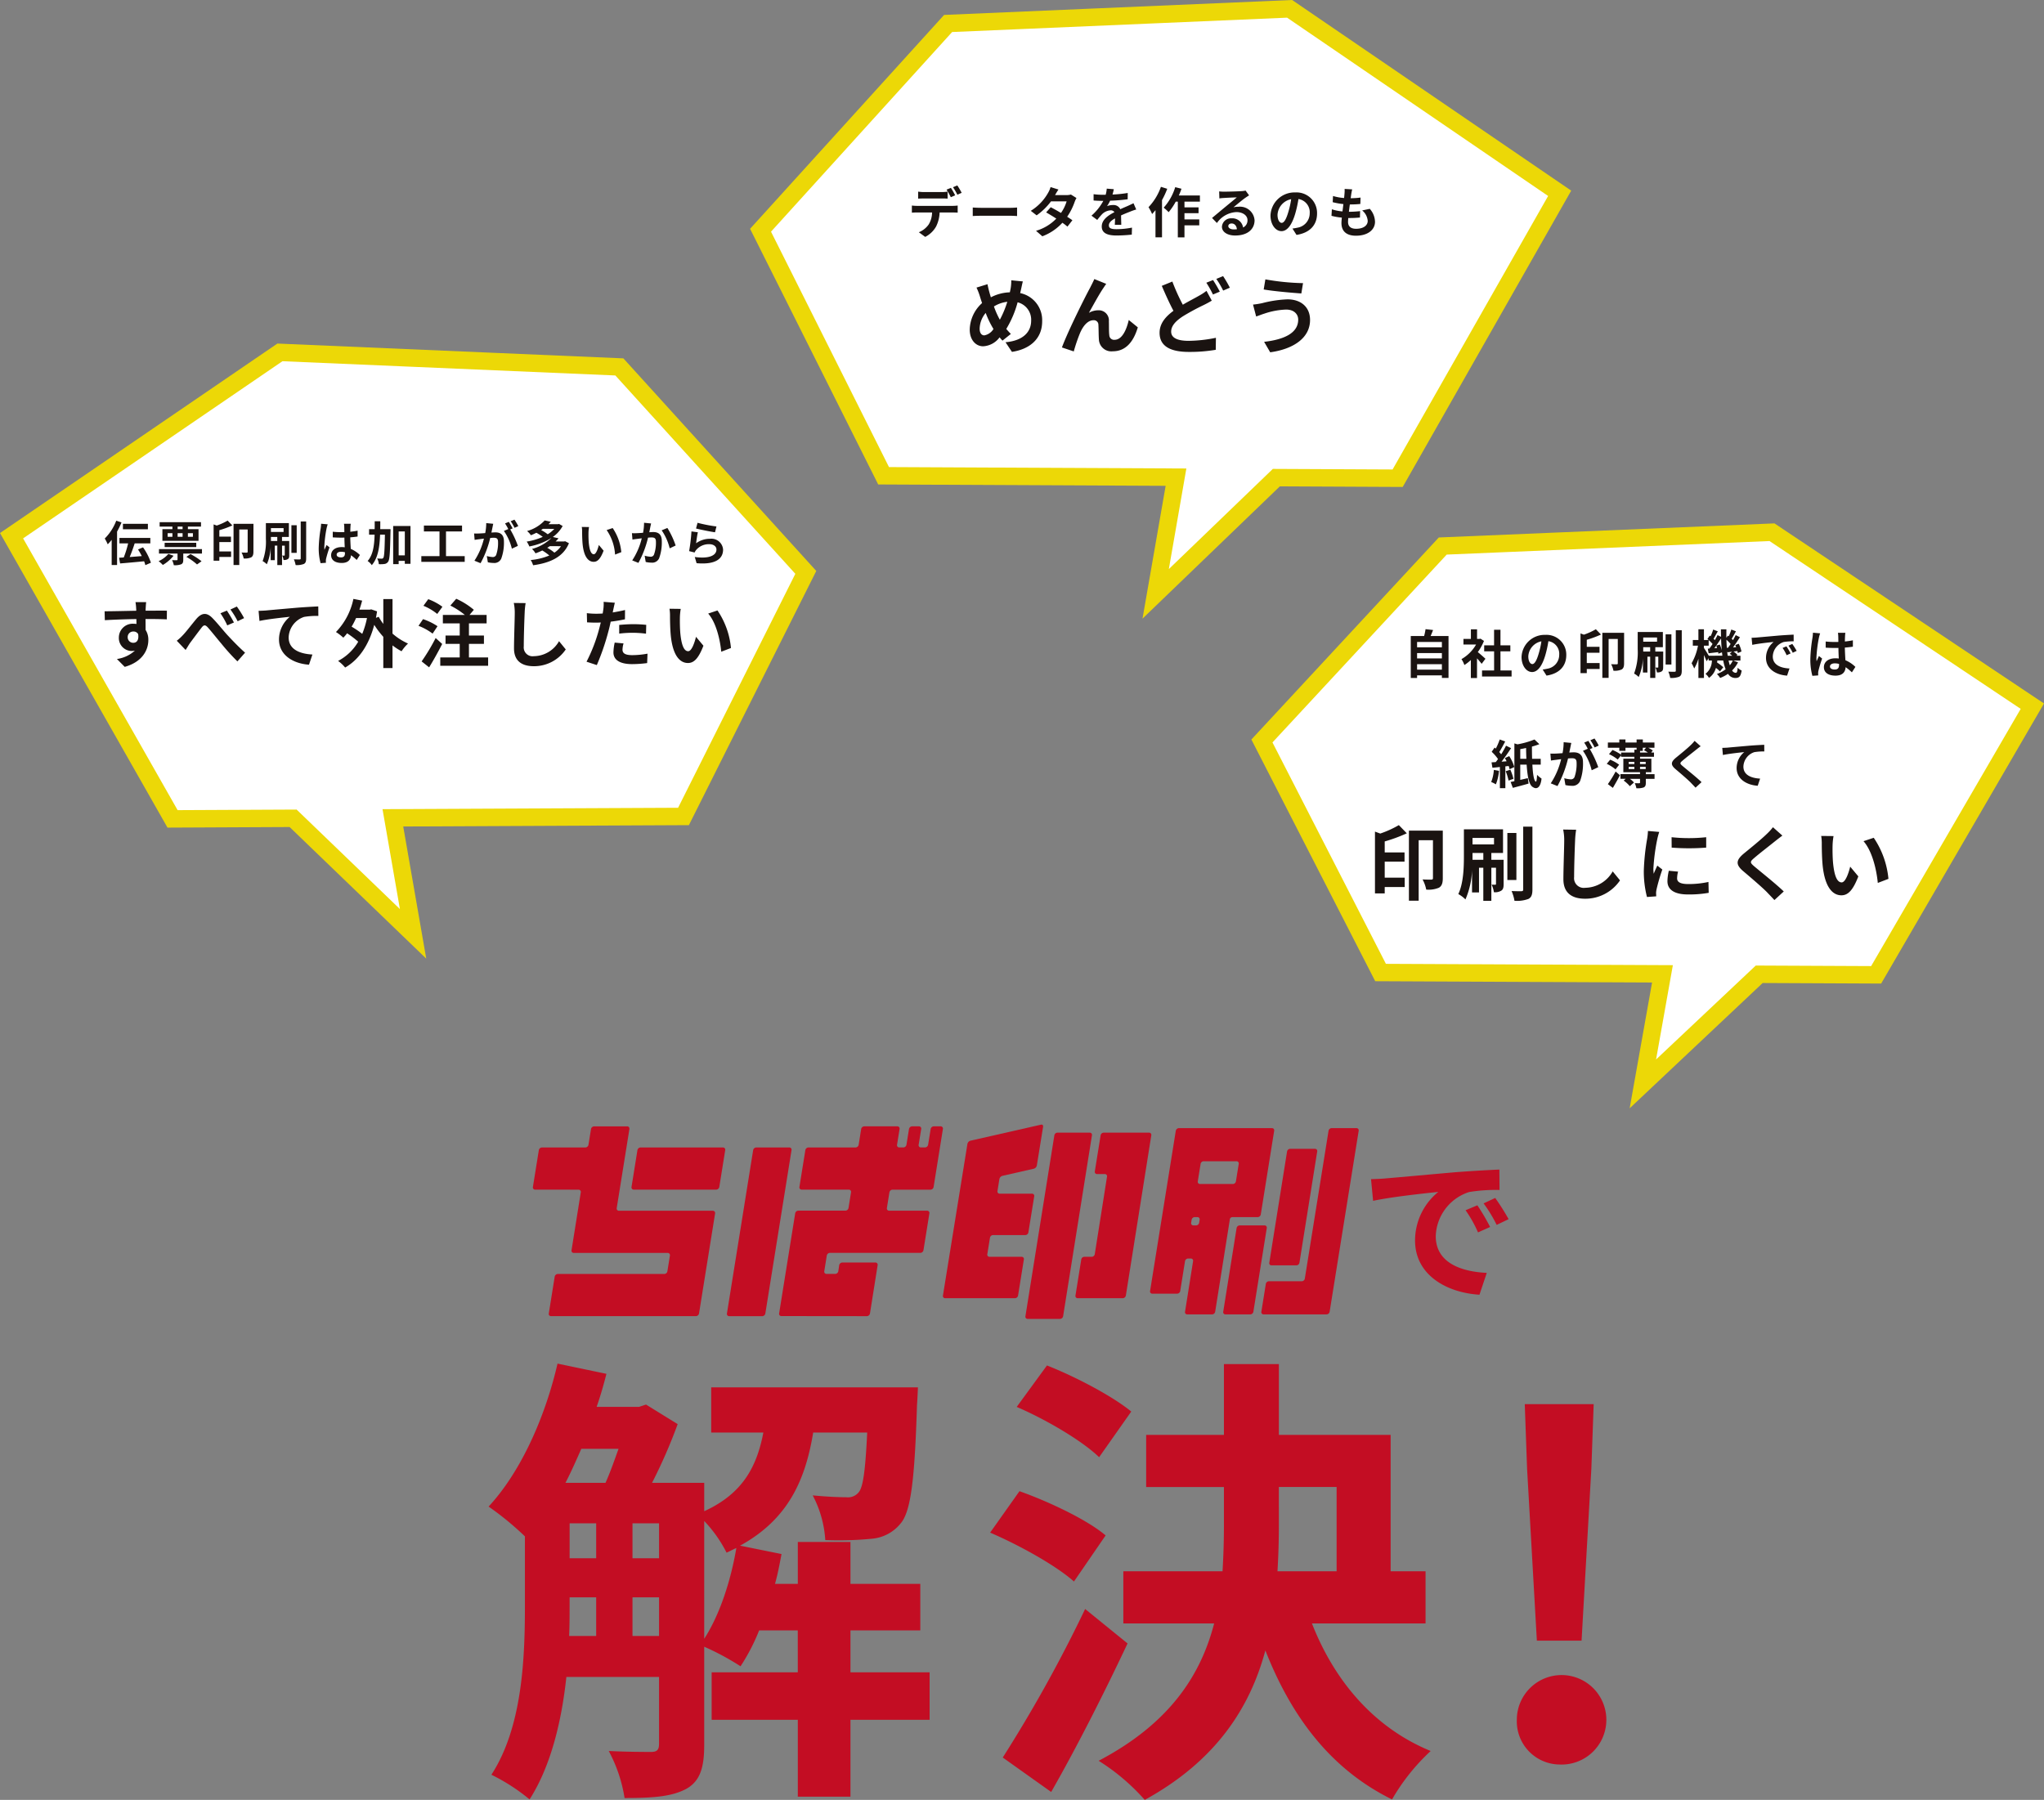 <svg xmlns="http://www.w3.org/2000/svg" width="351.665" height="309.727" viewBox="0 0 351.665 309.727">
  <rect x="0" y="0" width="351.665" height="309.727" fill="#808080" stroke="none"/>
  <g id="グループ_5728" data-name="グループ 5728" transform="translate(7095.987 -1576.229)">
    <g id="グループ_5644" data-name="グループ 5644" transform="translate(-7011.925 1769.751)">
      <path id="パス_4409" data-name="パス 4409" d="M21.069,20.872l-2.03.85a21.163,21.163,0,0,1,2.139,3.813l2.085-.933A35.947,35.947,0,0,0,21.069,20.872Zm3.072-1.262-2,.933a24.13,24.13,0,0,1,2.249,3.7l2.057-.987A41.028,41.028,0,0,0,24.141,19.61ZM2.774,16.374l.357,3.73c3.154-.686,8.86-1.289,11.218-1.536a10.771,10.771,0,0,0-4,8.366c0,5.9,5.376,8.969,11.081,9.326L22.687,32.5c-4.608-.219-8.777-1.838-8.777-6.309a8.245,8.245,0,0,1,5.733-7.6,28.05,28.05,0,0,1,5.239-.357l-.027-3.511c-1.92.082-4.882.247-7.68.466-4.965.439-9.463.85-11.74,1.042C4.913,16.291,3.871,16.346,2.774,16.374Z" transform="translate(149.046 -6.984)" fill="#c30d23"/>
      <path id="パス_4408" data-name="パス 4408" d="M39.538,59.064a22.71,22.71,0,0,1,3.846,5.448c.561-.24,1.122-.561,1.683-.8-.961,5.689-2.884,11.537-5.528,15.624ZM27.2,78.854V72.2h4.567v6.65ZM16.383,72.2H20.95v6.65H16.3c.08-1.843.08-3.605.08-5.288ZM24.8,46.645c-.721,2-1.442,4.086-2.243,5.849h-6.89c.961-1.843,1.843-3.846,2.724-5.849Zm2.4,12.819h4.567v6.009H27.2Zm-10.816,0H20.95v6.009H16.383ZM78.317,85.1H64.7V77.892H76.714V69.88H64.7V62.669H55.642V69.88H51.717c.481-1.683.8-3.445,1.122-5.128L45.707,63.31c8.172-4.487,11.217-11.137,12.579-19.469h9.294c-.32,6.65-.721,9.374-1.442,10.256a2.373,2.373,0,0,1-2.163.881c-1.122,0-3.285-.08-5.769-.32a18.992,18.992,0,0,1,2.163,7.692,59.171,59.171,0,0,0,8.092-.24,7.129,7.129,0,0,0,4.887-2.644c1.763-2.083,2.4-7.612,2.8-20.351.08-1.042.16-3.045.16-3.045H40.74v7.772h8.974c-1.122,5.849-3.525,10.5-10.175,13.54V52.494H30.565a89.925,89.925,0,0,0,4.407-10.1l-5.448-3.365-1.2.4H21.03c.641-1.843,1.2-3.766,1.683-5.689L14.3,31.983c-2.163,9.374-6.41,18.748-11.858,24.6a51.616,51.616,0,0,1,6.249,5.128V73.566c0,8.974-.4,20.912-5.769,29.164a32.953,32.953,0,0,1,6.57,4.246c3.686-5.769,5.528-13.54,6.33-21.072H31.766V97.442c0,1.042-.4,1.362-1.362,1.362s-4.086,0-7.291-.16a25.428,25.428,0,0,1,2.724,8.092c4.887,0,8.172-.24,10.656-1.6,2.4-1.362,3.045-3.766,3.045-7.531V80.7a44.78,44.78,0,0,1,6.249,3.365,34.173,34.173,0,0,0,3.2-6.169h6.65V85.1H40.82v8.172H55.642V106.5H64.7V93.276H78.317Zm34.692-44.868c-3.2-2.644-9.615-6.009-14.5-7.932L93.3,39.434c5.048,2.163,11.3,5.849,14.181,8.653ZM108.6,61.548c-3.2-2.724-9.855-5.849-14.822-7.612l-5.048,7.131c5.048,2.163,11.377,5.689,14.422,8.413Zm-3.525,12.659A241.377,241.377,0,0,1,90.9,99.766l8.333,5.929c4.487-7.852,9.134-17.066,13.14-25.559Zm33.33-20.992h9.935v14.5H138.167c.16-2.644.24-5.208.24-7.852Zm25.238,23.476V67.717h-6.009V44.242H138.408V32.063h-9.454V44.242h-13.38v8.974h13.38v6.57q0,3.966-.24,7.932H111.647v8.974h15.624c-2.324,8.974-7.692,17.226-19.87,23.636a36.318,36.318,0,0,1,7.932,6.73c12.259-6.73,18.107-15.864,20.751-25.719,4.567,11.618,11.377,20.511,21.793,25.639a35.409,35.409,0,0,1,6.65-8.333c-9.775-4.006-16.585-12.1-20.431-21.953Zm19.149,2.964h7.692l1.683-29.565.4-11.137H180.712l.4,11.137Zm3.846,21.312a7.7,7.7,0,1,0-7.291-7.692A7.428,7.428,0,0,0,186.641,100.967Z" transform="translate(-2.442 9.148)" fill="#c30d23"/>
      <g id="グループ_5602" data-name="グループ 5602" transform="translate(7.621)">
        <g id="グループ_5599" data-name="グループ 5599" transform="translate(33.376 0.305)">
          <path id="パス_4394" data-name="パス 4394" d="M122.527,11.9a.385.385,0,0,1,.366.478l-4.5,28.076a.566.566,0,0,1-.519.48h-5.723a.386.386,0,0,1-.366-.48l4.505-28.076a.565.565,0,0,1,.517-.478Z" transform="translate(-111.774 -8.272)" fill="#c30d23"/>
          <path id="パス_4395" data-name="パス 4395" d="M152.062,23.436a.563.563,0,0,0-.517.479l-.146,1a.563.563,0,0,1-.519.477h-1.532a.383.383,0,0,1-.365-.477l.427-2.663a.566.566,0,0,1,.519-.478h15.6a.565.565,0,0,0,.52-.479l1.012-6.3a.386.386,0,0,0-.366-.479h-6.571a.383.383,0,0,1-.365-.478l.426-2.661a.566.566,0,0,1,.518-.478h6.571a.569.569,0,0,0,.52-.479L169.386.483A.382.382,0,0,0,169.022,0H167.8a.565.565,0,0,0-.519.478l-.432,2.673a.565.565,0,0,1-.519.479h-.743a.383.383,0,0,1-.365-.479l.431-2.673A.385.385,0,0,0,165.292,0h-1.218a.566.566,0,0,0-.52.478l-.431,2.673a.564.564,0,0,1-.518.479h-.736a.386.386,0,0,1-.366-.479l.43-2.673A.384.384,0,0,0,161.566,0h-5.722a.567.567,0,0,0-.519.478L154.9,3.156a.566.566,0,0,1-.518.479h-8.143a.562.562,0,0,0-.518.478l-1.014,6.3a.387.387,0,0,0,.366.479h8.142a.383.383,0,0,1,.365.478l-.426,2.661a.565.565,0,0,1-.521.478h-8.14a.565.565,0,0,0-.519.479l-2.758,17.184a.385.385,0,0,0,.364.478l14.744.016a.567.567,0,0,0,.521-.48l1.312-8.274a.386.386,0,0,0-.368-.479Z" transform="translate(-132.225 -0.005)" fill="#c30d23"/>
        </g>
        <g id="グループ_5601" data-name="グループ 5601" transform="translate(70.545)">
          <path id="パス_4396" data-name="パス 4396" d="M.365,147.392a.377.377,0,0,1-.359-.47l4.207-26.065a.731.731,0,0,1,.5-.564l12.172-2.766c.233-.053.39.114.348.372l-1.073,6.636a.732.732,0,0,1-.5.566l-5.447,1.24a.729.729,0,0,0-.5.566l-.326,2.029a.377.377,0,0,0,.358.469h5.6a.379.379,0,0,1,.359.47l-1,6.186a.553.553,0,0,1-.507.469H8.6a.553.553,0,0,0-.508.469l-.451,2.8a.375.375,0,0,0,.359.467h5.565a.378.378,0,0,1,.359.47l-.994,6.185a.554.554,0,0,1-.508.468Z" transform="translate(0 -117.517)" fill="#c30d23"/>
          <path id="パス_4397" data-name="パス 4397" d="M79.793,129.19a.377.377,0,0,1,.358.47l-2.1,13.3a.554.554,0,0,1-.508.468H76.231a.553.553,0,0,0-.51.47l-.992,6.185a.376.376,0,0,0,.359.468h7.8a.555.555,0,0,0,.51-.468l4.373-27.546a.38.38,0,0,0-.361-.47H79.561a.555.555,0,0,0-.509.47l-.994,6.184a.378.378,0,0,0,.36.469Z" transform="translate(-51.923 -120.679)" fill="#c30d23"/>
          <path id="パス_4398" data-name="パス 4398" d="M57.939,122.535a.377.377,0,0,0-.358-.47h-5.6a.555.555,0,0,0-.508.47l-4.974,31.109a.377.377,0,0,0,.359.468h5.615a.556.556,0,0,0,.51-.468Z" transform="translate(-32.303 -120.677)" fill="#c30d23"/>
        </g>
        <g id="グループ_5600" data-name="グループ 5600" transform="translate(106.182 0.61)">
          <path id="パス_4399" data-name="パス 4399" d="M188.7,153.792a.555.555,0,0,0,.51-.471l3.051-19.111a.378.378,0,0,0-.359-.471h-4.316a.556.556,0,0,0-.511.471l-3.051,19.111a.378.378,0,0,0,.358.471Z" transform="translate(-163.507 -130.178)" fill="#c30d23"/>
          <path id="パス_4400" data-name="パス 4400" d="M137.793,122.067H121.729a.561.561,0,0,0-.51.47L116.8,150.083a.377.377,0,0,0,.359.468h4.318a.554.554,0,0,0,.509-.468l.82-5.109a.555.555,0,0,1,.508-.469h.52a.377.377,0,0,1,.359.47l-1.377,8.672a.376.376,0,0,0,.358.468h4.316a.554.554,0,0,0,.51-.468l2.511-15.8a.455.455,0,0,1,.45-.469h4.377a.557.557,0,0,0,.508-.47l2.3-14.373a.377.377,0,0,0-.358-.47m-12.466,15.782-.078.486a.551.551,0,0,1-.508.469h-.511a.377.377,0,0,1-.358-.468l.077-.488a.553.553,0,0,1,.51-.469h.508a.377.377,0,0,1,.36.469m6.726-9.612-.478,2.974a.557.557,0,0,1-.509.471h-5.693a.379.379,0,0,1-.359-.471l.478-2.974a.554.554,0,0,1,.508-.47h5.693a.38.38,0,0,1,.359.47" transform="translate(-116.795 -122.067)" fill="#c30d23"/>
          <path id="パス_4401" data-name="パス 4401" d="M190.781,154.114a.555.555,0,0,0,.509-.468l4.993-31.11a.379.379,0,0,0-.36-.47h-4.317a.554.554,0,0,0-.508.47l-4.078,25.41a.556.556,0,0,1-.511.47h-5.692a.557.557,0,0,0-.51.47l-.763,4.76a.377.377,0,0,0,.358.468Z" transform="translate(-160.392 -122.067)" fill="#c30d23"/>
          <path id="パス_4402" data-name="パス 4402" d="M160.334,177.39a.559.559,0,0,1,.51-.47h4.319a.38.38,0,0,1,.361.47l-2.3,14.373a.554.554,0,0,1-.508.468h-4.319a.378.378,0,0,1-.359-.468Z" transform="translate(-145.447 -160.183)" fill="#c30d23"/>
        </g>
        <g id="グループ_5598" data-name="グループ 5598" transform="translate(0 0.305)">
          <path id="パス_4403" data-name="パス 4403" d="M18.99.479a.474.474,0,0,0-.005-.186v0a.382.382,0,0,0-.068-.149A.36.36,0,0,0,18.624,0H12.9a.566.566,0,0,0-.518.479l-.431,2.686a.569.569,0,0,1-.517.467H3.924a.562.562,0,0,0-.518.478l-1.013,6.3a.386.386,0,0,0,.365.479l7.5.006a.384.384,0,0,1,.365.478L9.038,21.3a.385.385,0,0,0,.364.478h16.19a.386.386,0,0,1,.367.479l-.429,2.664a.566.566,0,0,1-.52.479H6.654a.564.564,0,0,0-.518.477l-1.011,6.3a.384.384,0,0,0,.365.48H30.453a.566.566,0,0,0,.52-.48L33.731,15a.386.386,0,0,0-.367-.478H17.178a.384.384,0,0,1-.366-.478Z" transform="translate(-2.387 0)" fill="#c30d23"/>
          <path id="パス_4404" data-name="パス 4404" d="M59.524,11.9a.562.562,0,0,0-.518.478l-1.012,6.3a.385.385,0,0,0,.365.479H72.575a.571.571,0,0,0,.521-.479l1.011-6.3a.385.385,0,0,0-.366-.478Z" transform="translate(-41.022 -8.27)" fill="#c30d23"/>
        </g>
      </g>
    </g>
    <path id="合体_17" data-name="合体 17" d="M71.043,19.962l-50,.237L0,62.2,32.075,97.557l58.4,2.5L136.649,68.51l-27.7-48.727-20.741.1L67.567,0Z" transform="translate(-6957.351 1736.925) rotate(180)" fill="#fff" stroke="#ecd807" stroke-miterlimit="10" stroke-width="3"/>
    <path id="合体_18" data-name="合体 18" d="M71.478,80.59,21.17,80.351,0,38.1,32.271,2.52,91.025,0l46.462,31.745L109.612,80.771l-20.868-.1-20.763,20Z" transform="translate(-6965.137 1577.749)" fill="#fff" stroke="#ecd807" stroke-miterlimit="10" stroke-width="3"/>
    <path id="合体_16" data-name="合体 16" d="M68.911,75.993l-48.5-.225L0,35.923,31.112,2.376,87.755,0l44.793,29.934-26.873,46.23L85.556,76.07,65.539,94.932Z" transform="translate(-6878.875 1667.814)" fill="#fff" stroke="#ecd807" stroke-miterlimit="10" stroke-width="3"/>
    <path id="パス_4466" data-name="パス 4466" d="M11.764,5.126H7.469v.936h4.295ZM6.32,4.584A8.737,8.737,0,0,1,4.341,7.656a6.326,6.326,0,0,1,.509.994,8,8,0,0,0,.682-.772v4.336h.928V6.465A13.317,13.317,0,0,0,7.223,4.88Zm5.962,7.234a9.99,9.99,0,0,0-1.355-2.644l-.862.361a11.771,11.771,0,0,1,.649,1.141c-.706.057-1.421.115-2.086.164.3-.7.608-1.56.862-2.348h2.693V7.549H6.87v.944H8.364a17.408,17.408,0,0,1-.755,2.422c-.287.016-.558.033-.8.049l.172.977c1.109-.082,2.661-.23,4.13-.37a3.85,3.85,0,0,1,.214.665Zm5.452-5.773H16.88V5.6h.854Zm1.774.69v.616h-.862V6.736Zm-2.628,0h.854v.616H16.88Zm-1.716,0h.821v.616h-.821Zm.821-.69H14.26v2h6.216v-2H18.645V5.6H20.9V4.839H13.784V5.6h2.2Zm4.1,3.079V8.386H14.646v.739Zm-4.8,1.182a4.8,4.8,0,0,1-1.675,1.24,5.544,5.544,0,0,1,.723.657,6.8,6.8,0,0,0,1.848-1.585Zm3.1.509a9.963,9.963,0,0,1,1.831,1.3l.78-.55a11.474,11.474,0,0,0-1.9-1.232ZM13.669,9.478v.764h3.194v1.026c0,.09-.033.115-.14.115s-.476.008-.8-.008a3.324,3.324,0,0,1,.3.87,3.116,3.116,0,0,0,1.24-.148c.312-.131.386-.361.386-.8V10.242h3.219V9.478Zm11.816-4.91a10.394,10.394,0,0,1-1.88.854l-.534-.2v6.249h.985v-.649h2.02V9.881h-2.02V8.263h2V7.327h-2V6.219A15.643,15.643,0,0,0,26.29,5.4Zm4.442.558H26.5v7.087h.985V6.1h1.445V9.922c0,.107-.033.148-.156.156s-.517,0-.9-.016a3.509,3.509,0,0,1,.37,1.026,2.7,2.7,0,0,0,1.281-.189c.3-.172.394-.493.394-.953Zm3.005,2.948v-.69h1.092v.69Zm2.176-2.209v.657H32.933V5.865Zm.969,2.209h-1.24v-.69h1.182V5H32.063V7.7A9.641,9.641,0,0,1,31.5,11.54a3.083,3.083,0,0,1,.723.542,8.181,8.181,0,0,0,.665-2.964v2.258h.706v-2.5h.435v3.342h.813V8.879h.468V10.5c0,.066-.016.09-.082.09-.049,0-.2,0-.361-.008a2.559,2.559,0,0,1,.23.764,1.181,1.181,0,0,0,.747-.156c.2-.123.238-.345.238-.673Zm1.289-2.71h-.911v4.754h.911Zm.69-.64V11.08c0,.131-.049.164-.181.172s-.567,0-.994-.016a4.324,4.324,0,0,1,.3.985,3.366,3.366,0,0,0,1.412-.189c.3-.156.4-.427.4-.953V4.724Zm3.506.386a6.1,6.1,0,0,1-.074.8A24.1,24.1,0,0,0,41.153,9.3a9.809,9.809,0,0,0,.32,2.595l.92-.066c-.008-.115-.008-.255-.008-.337a1.605,1.605,0,0,1,.041-.378,19.4,19.4,0,0,1,.583-1.938l-.5-.4c-.123.271-.255.542-.361.829a3.763,3.763,0,0,1-.033-.526A21.506,21.506,0,0,1,42.5,5.931a6.833,6.833,0,0,1,.2-.723Zm4.106,5.05c0,.476-.172.739-.673.739-.427,0-.755-.148-.755-.476,0-.3.312-.493.772-.493a2.535,2.535,0,0,1,.657.09Zm2.57.328a5.162,5.162,0,0,0-1.568-1.051c-.033-.55-.074-1.2-.09-1.987.443-.033.87-.082,1.265-.14V6.3c-.386.082-.813.14-1.256.189,0-.361.016-.665.025-.846a5.194,5.194,0,0,1,.049-.526H45.5a4.6,4.6,0,0,1,.049.534c.008.172.008.5.016.9-.189.008-.386.008-.575.008a13.484,13.484,0,0,1-1.421-.074v.969c.484.033.944.049,1.421.049.189,0,.386,0,.583-.008.008.575.033,1.166.057,1.667a3.653,3.653,0,0,0-.534-.033c-1.109,0-1.807.567-1.807,1.4,0,.854.706,1.33,1.823,1.33,1.1,0,1.544-.558,1.593-1.33a8.293,8.293,0,0,1,.985.813Zm3.5-4.451c.008-.443.008-.9.008-1.355h-.961c0,.468,0,.92-.008,1.355h-.961V6.99h.953c-.057,1.921-.279,3.49-1.2,4.533a2.573,2.573,0,0,1,.714.714c1.059-1.215,1.347-3.055,1.429-5.247h.829c-.049,2.743-.115,3.761-.271,3.983a.3.3,0,0,1-.279.148c-.156,0-.452-.008-.78-.033a2.354,2.354,0,0,1,.279.977,4.627,4.627,0,0,0,.994-.033.874.874,0,0,0,.632-.419c.255-.378.312-1.634.386-5.132.008-.123.008-.443.008-.443Zm3.17,4.516V6.44h1.059v4.114ZM53.963,5.5v6.561h.944V11.5h1.059v.509h.977V5.5Zm9.09,5.181V6.44h2.759V5.422H59.251V6.44h2.685v4.245H58.807v.985h7.464v-.985Zm12.44-5.157a9.719,9.719,0,0,0-.665-1.117l-.649.271a8.192,8.192,0,0,1,.665,1.133ZM69.975,5A9,9,0,0,1,69.8,6.719c-.411.033-.8.057-1.051.066a7.55,7.55,0,0,1-.862,0l.09,1.1c.255-.041.673-.1.9-.123.156-.025.411-.057.7-.09a12.062,12.062,0,0,1-1.634,3.8l1.059.427a17.621,17.621,0,0,0,1.659-4.344c.23-.016.427-.033.558-.033.509,0,.788.09.788.739a6.208,6.208,0,0,1-.328,2.225.6.6,0,0,1-.608.353,4.745,4.745,0,0,1-1-.172l.181,1.076a4.6,4.6,0,0,0,.969.115,1.3,1.3,0,0,0,1.338-.747,7.949,7.949,0,0,0,.46-2.964c0-1.166-.608-1.552-1.47-1.552-.164,0-.411.016-.682.033.057-.3.123-.591.172-.838.041-.205.09-.46.14-.673Zm4.541.911c-.164-.3-.452-.821-.657-1.125l-.649.271a9.077,9.077,0,0,1,.558.969l-.755.32A9.209,9.209,0,0,1,74.385,9.4l1.035-.484A16.158,16.158,0,0,0,74.1,6.087Zm8.318,3.063A3.97,3.97,0,0,1,81.7,10.086a7.145,7.145,0,0,0-1.232-.838c.156-.09.3-.181.435-.279Zm-1.15-2.981a5.115,5.115,0,0,1-1.133.928A6.762,6.762,0,0,0,79.418,6.2c.107-.074.205-.14.3-.213Zm1.864,2.127-.172.041h-1.47a6.316,6.316,0,0,0,.509-.542l-.985-.23A5.618,5.618,0,0,0,83.122,5.5L82.5,5.143l-.164.041H80.691q.209-.209.394-.419l-1.059-.222A6.512,6.512,0,0,1,77,6.366a3.423,3.423,0,0,1,.657.723,9.1,9.1,0,0,0,.944-.427,9.4,9.4,0,0,1,1.1.706,11.006,11.006,0,0,1-2.767.813,3.452,3.452,0,0,1,.452.838,10.869,10.869,0,0,0,3.81-1.47,7.478,7.478,0,0,1-3.35,1.9,2.8,2.8,0,0,1,.6.755,10.3,10.3,0,0,0,1.174-.493,8.74,8.74,0,0,1,1.207.862,10.652,10.652,0,0,1-3.2.78,3.85,3.85,0,0,1,.411.9c2.817-.386,5.173-1.355,6.167-3.794Zm4.114-2.439L86.414,5.66a4.713,4.713,0,0,1,.057.821c0,.5.016,1.445.09,2.192.23,2.184,1.01,2.989,1.9,2.989.657,0,1.166-.5,1.708-1.913l-.821-.985c-.156.64-.476,1.593-.862,1.593-.509,0-.755-.8-.87-1.971-.049-.583-.057-1.2-.049-1.724A6.444,6.444,0,0,1,87.662,5.677Zm4.065.172-1.035.345a8.235,8.235,0,0,1,1.445,4.221L93.213,10A8.863,8.863,0,0,0,91.727,5.849Zm5.4-.911a9,9,0,0,1-.172,1.724c-.411.033-.8.057-1.051.066a7.55,7.55,0,0,1-.862,0l.09,1.1c.255-.041.673-.1.9-.123.156-.025.411-.057.7-.09a12.087,12.087,0,0,1-1.642,3.8l1.067.427A17.271,17.271,0,0,0,97.812,7.5c.23-.016.427-.033.558-.033.517,0,.8.09.8.739a6.014,6.014,0,0,1-.337,2.225.591.591,0,0,1-.608.353,4.679,4.679,0,0,1-.994-.172l.181,1.076a4.539,4.539,0,0,0,.969.115,1.306,1.306,0,0,0,1.338-.747,7.949,7.949,0,0,0,.46-2.964c0-1.166-.608-1.552-1.47-1.552-.164,0-.411.016-.682.033.057-.3.123-.591.164-.838.041-.205.1-.46.148-.673Zm3.03,1.3a9.392,9.392,0,0,1,1.38,3.1l1.026-.484a14.657,14.657,0,0,0-1.421-3.022Zm5.912-.312c.632.164,2.447.542,3.268.649l.246-1a25.744,25.744,0,0,1-3.252-.632Zm.312.649-1.1-.148a29.607,29.607,0,0,1-.4,3.391l.944.238a1.762,1.762,0,0,1,.3-.476,2.851,2.851,0,0,1,2.242-.953c.714,0,1.215.386,1.215.911,0,1.035-1.289,1.634-3.728,1.289l.312,1.067c3.383.3,4.557-.846,4.557-2.332A2.008,2.008,0,0,0,108.47,7.7a3.987,3.987,0,0,0-2.39.772C106.138,8,106.278,7.023,106.385,6.572ZM8.289,24.656a.944.944,0,0,1,.971-1,.9.9,0,0,1,.83.447c.166,1.1-.307,1.494-.83,1.494A.94.94,0,0,1,8.289,24.656Zm6.744-4.586c-.664-.013-2.389,0-3.666,0,0-.153.013-.281.013-.383.013-.2.051-.881.089-1.086H9.63a8.559,8.559,0,0,1,.115,1.1,3.243,3.243,0,0,1,.013.383c-1.7.026-4,.089-5.441.089l.038,1.533c1.558-.089,3.513-.166,5.429-.192l.013.843a3.035,3.035,0,0,0-.5-.038,2.382,2.382,0,0,0-2.529,2.363,2.228,2.228,0,0,0,2.184,2.325,2.731,2.731,0,0,0,.575-.064,5.782,5.782,0,0,1-3.091,1.443L7.778,29.74c3.091-.869,4.062-2.963,4.062-4.611a3.119,3.119,0,0,0-.473-1.75c0-.549,0-1.239-.013-1.878,1.712,0,2.9.026,3.666.064Zm10.321-.013-1.111.46A12.987,12.987,0,0,1,25.418,22.6l1.15-.5A23.264,23.264,0,0,0,25.354,20.058Zm1.712-.7-1.1.511a14.339,14.339,0,0,1,1.239,2.018l1.111-.536A17.96,17.96,0,0,0,27.065,19.355ZM16.732,25.244l1.52,1.584c.23-.332.511-.843.8-1.252.536-.715,1.456-1.954,1.954-2.593.37-.473.613-.524,1.06-.038.6.664,1.546,1.865,2.325,2.785a37.047,37.047,0,0,0,2.772,3.066L28.483,27.3c-1.2-1.073-2.274-2.21-3.091-3.091-.741-.817-1.763-2.12-2.619-2.963-.92-.894-1.75-.8-2.631.192-.779.92-1.763,2.223-2.338,2.823A8.336,8.336,0,0,1,16.732,25.244ZM30.808,20.1l.153,1.737c1.469-.319,4.139-.6,5.224-.715a5.056,5.056,0,0,0-1.865,3.9c0,2.734,2.5,4.164,5.16,4.343l.588-1.75c-2.133-.115-4.087-.856-4.087-2.938a3.857,3.857,0,0,1,2.67-3.538,13.063,13.063,0,0,1,2.44-.166l-.013-1.635c-.881.038-2.274.115-3.577.217-2.312.2-4.407.383-5.454.485C31.792,20.058,31.306,20.083,30.808,20.1Zm18.649,1.239a14.48,14.48,0,0,1-.818,2.721,15.709,15.709,0,0,0-1.827-1.239,13.485,13.485,0,0,0,.766-1.482Zm4.394-3.27H52.267v4.279a8.67,8.67,0,0,1-.792-1.226L51,21.3q.1-.536.192-1.111l-1-.345-.268.051H48.154c.179-.511.332-1.022.473-1.558l-1.507-.294a11.555,11.555,0,0,1-3,5.7,9.157,9.157,0,0,1,1.265.971,6.28,6.28,0,0,0,.651-.754A16.3,16.3,0,0,1,47.95,25.41a8.676,8.676,0,0,1-3.462,3.308A6.433,6.433,0,0,1,45.7,29.855c2.274-1.29,4.049-3.73,5.007-7.345a14.5,14.5,0,0,0,1.558,2.057v5.378h1.584v-3.9a10.8,10.8,0,0,0,1.558,1.009,7.305,7.305,0,0,1,1.111-1.328,10.529,10.529,0,0,1-2.67-1.712Zm8.584,1.328A9.972,9.972,0,0,0,60,18.09l-.83,1.137a9.644,9.644,0,0,1,2.376,1.405Zm-.843,3.347A10.28,10.28,0,0,0,59.1,21.527l-.779,1.15a9.82,9.82,0,0,1,2.427,1.341Zm-.319,2.031a34.025,34.025,0,0,1-2.414,4.024l1.29,1.022c.766-1.239,1.571-2.7,2.248-4.024ZM67,28.118V25.78h2.58V24.349H67V22.255h3.04V20.8H67.1l.741-.881a12.8,12.8,0,0,0-3.027-1.9L63.8,19.189A13.666,13.666,0,0,1,66.293,20.8H62.512v1.456h2.9v2.095h-2.44V25.78h2.44v2.338H62.065v1.431H70.3V28.118Zm7.715-9.376a7.942,7.942,0,0,1,.166,1.712c0,1.086-.128,4.407-.128,6.106,0,2.159,1.341,3.066,3.41,3.066a6.583,6.583,0,0,0,5.493-2.887L82.5,25.32a5.05,5.05,0,0,1-4.33,2.58,1.523,1.523,0,0,1-1.737-1.686c0-1.571.089-4.407.153-5.761a12.981,12.981,0,0,1,.166-1.686Zm18.138,5.275a18.585,18.585,0,0,1,2.44-.141,18.271,18.271,0,0,1,2.171.153l.038-1.52a21.962,21.962,0,0,0-2.223-.115c-.817,0-1.724.064-2.427.128Zm1-4.062c-.69.166-1.405.307-2.12.422l.1-.485c.064-.281.179-.843.268-1.188l-1.929-.153a6.567,6.567,0,0,1-.051,1.277q-.038.307-.115.728c-.383.026-.754.038-1.124.038a12.453,12.453,0,0,1-1.6-.1l.038,1.584c.447.026.92.051,1.533.051.255,0,.536-.013.83-.026-.089.358-.179.715-.268,1.047a27.89,27.89,0,0,1-2.184,5.7L89,29.433a40.8,40.8,0,0,0,2.005-5.85c.141-.511.268-1.073.383-1.622.843-.1,1.7-.243,2.453-.409Zm-1.776,5.608a8.682,8.682,0,0,0-.217,1.686c0,1.277,1.086,2.018,3.219,2.018a20.241,20.241,0,0,0,2.58-.179l.064-1.622a14.665,14.665,0,0,1-2.631.255c-1.354,0-1.673-.409-1.673-.958a4.376,4.376,0,0,1,.179-1.06Zm11.368-5.8-1.942-.026a7.331,7.331,0,0,1,.089,1.277c0,.779.026,2.248.141,3.411.358,3.4,1.571,4.65,2.951,4.65,1.022,0,1.814-.779,2.657-2.976l-1.277-1.533c-.243,1-.741,2.478-1.341,2.478-.792,0-1.175-1.239-1.354-3.066-.077-.907-.089-1.865-.077-2.682A10.024,10.024,0,0,1,103.438,19.764Zm6.323.268-1.609.536c1.38,1.558,2.057,4.535,2.248,6.566l1.673-.639A13.786,13.786,0,0,0,109.76,20.032Z" transform="translate(-7082.306 1661.245)" fill="#1a1311"/>
    <path id="パス_4467" data-name="パス 4467" d="M53.566,5.63a12.447,12.447,0,0,0-.749-1.272l-.739.309a11.039,11.039,0,0,1,.749,1.291Zm-1.113.43c-.178-.346-.505-.936-.739-1.282l-.749.309a12.859,12.859,0,0,1,.739,1.3ZM50.142,6.6c.327,0,.692.009,1.01.028V5.425a7.344,7.344,0,0,1-1.01.075h-3.06a7,7,0,0,1-1-.075V6.632c.281-.019.683-.028,1-.028ZM45.894,7.876A7.124,7.124,0,0,1,45,7.82V9.046c.262-.019.627-.037.9-.037h2.573a4.021,4.021,0,0,1-.58,2.068,3.821,3.821,0,0,1-1.694,1.338l1.095.8a4.489,4.489,0,0,0,1.881-1.8,5.936,5.936,0,0,0,.6-2.4h2.255c.262,0,.618.009.851.028V7.82a7.076,7.076,0,0,1-.851.056Zm9.581,1.75c.346-.028.973-.047,1.506-.047h5.024c.393,0,.87.037,1.095.047V8.157c-.243.019-.664.056-1.095.056H56.981c-.487,0-1.17-.028-1.506-.056Zm16.888-3.7a2.971,2.971,0,0,1-.814.1H69.631l.009-.009c.112-.2.356-.627.58-.954l-1.357-.421a4.14,4.14,0,0,1-.421.982,8.564,8.564,0,0,1-2.985,3.106l1.01.777A11.011,11.011,0,0,0,68.939,7.1h2.685a6.815,6.815,0,0,1-.973,1.993c-.627-.374-1.263-.73-1.759-.982L68.1,9c.477.271,1.113.655,1.75,1.067a7.912,7.912,0,0,1-3.49,2.1l1.085.945a8.93,8.93,0,0,0,3.452-2.33,10.831,10.831,0,0,1,.87.664l.851-1.095c-.234-.168-.552-.384-.9-.6a10.77,10.77,0,0,0,1.291-2.564,4.4,4.4,0,0,1,.309-.664Zm8.664,5.211c-.009-.421-.028-1.1-.037-1.619.571-.262,1.095-.468,1.506-.627A9.824,9.824,0,0,1,83.6,8.5l-.468-1.076c-.337.159-.664.318-1.02.477-.384.168-.777.327-1.254.552a1.262,1.262,0,0,0-1.235-.72,2.9,2.9,0,0,0-1.048.187,5.66,5.66,0,0,0,.533-.936,30.185,30.185,0,0,0,3.022-.243l.009-1.085a21.4,21.4,0,0,1-2.62.271c.112-.374.178-.692.225-.917l-1.216-.1a5.157,5.157,0,0,1-.187,1.057h-.449a11.888,11.888,0,0,1-1.628-.1V6.95c.505.047,1.188.065,1.563.065h.112A9.057,9.057,0,0,1,75.9,9.56l.992.739a11.867,11.867,0,0,1,.861-1.02,2.293,2.293,0,0,1,1.45-.636.724.724,0,0,1,.646.318c-1.057.543-2.18,1.291-2.18,2.47,0,1.2,1.095,1.544,2.545,1.544a25.636,25.636,0,0,0,2.62-.15l.037-1.207a14.172,14.172,0,0,1-2.629.271c-.908,0-1.347-.14-1.347-.655,0-.458.374-.823,1.057-1.2-.009.4-.019.833-.037,1.1ZM87.848,4.6a9.734,9.734,0,0,1-2.133,3.5,7.6,7.6,0,0,1,.618,1.188c.187-.206.384-.44.58-.674v4.678h1.123V6.884a14.574,14.574,0,0,0,.9-1.946Zm6.708,2.545V6.089h-3.63a11.059,11.059,0,0,0,.458-1.16l-1.076-.271a9.288,9.288,0,0,1-1.984,3.527,7.567,7.567,0,0,1,.851.777A10.389,10.389,0,0,0,90.4,7.146h.356V13.3H91.9V11.226h2.545V10.2H91.9V9.139h2.423V8.129H91.9V7.146Zm5.82,4.781c-.543,0-.936-.234-.936-.58,0-.234.225-.44.571-.44.505,0,.851.393.908.992A4.884,4.884,0,0,1,100.376,11.927Zm2.04-6.68a4.468,4.468,0,0,1-.711.094c-.524.047-2.507.094-2.994.094-.262,0-.58-.019-.842-.047l.037,1.207a6.114,6.114,0,0,1,.758-.075c.487-.037,1.759-.094,2.236-.1-.458.4-1.422,1.179-1.937,1.609-.552.449-1.665,1.394-2.32,1.927l.842.87a4.336,4.336,0,0,1,3.34-1.881c1.076,0,1.918.561,1.918,1.394a1.351,1.351,0,0,1-.758,1.263,1.865,1.865,0,0,0-1.974-1.581,1.557,1.557,0,0,0-1.665,1.441c0,.926.973,1.516,2.264,1.516,2.236,0,3.35-1.16,3.35-2.62a2.513,2.513,0,0,0-2.769-2.33,3.116,3.116,0,0,0-.87.1c.58-.468,1.553-1.291,2.049-1.637q.309-.211.646-.421Zm6.213,5.558c-.346,0-.72-.458-.72-1.394a2.905,2.905,0,0,1,2.348-2.685,14.872,14.872,0,0,1-.5,2.246C109.386,10.224,109.012,10.8,108.628,10.8Zm2.545,2.068c2.339-.356,3.537-1.74,3.537-3.686a3.536,3.536,0,0,0-3.743-3.621A4.132,4.132,0,0,0,106.7,9.532c0,1.563.87,2.695,1.89,2.695s1.815-1.141,2.367-3.013A20.137,20.137,0,0,0,111.51,6.7a2.293,2.293,0,0,1,1.937,2.451,2.508,2.508,0,0,1-2.105,2.479c-.243.056-.505.1-.861.15Zm11.3-4.21a2.572,2.572,0,0,1,.954,1.8c0,.767-.711,1.357-2,1.357-.917,0-1.385-.421-1.385-1.179,0-.168.019-.4.037-.674h.374c.571,0,1.113-.037,1.637-.084l.028-1.1a18.38,18.38,0,0,1-1.862.112h-.065c.047-.412.1-.851.159-1.263a16.6,16.6,0,0,0,1.806-.084l.037-1.1a13.6,13.6,0,0,1-1.7.112c.047-.3.075-.543.1-.7.037-.243.084-.487.159-.823l-1.3-.075a5.836,5.836,0,0,1-.019.823c-.019.206-.037.458-.075.739a8.588,8.588,0,0,1-1.9-.346L117.4,7.24a11.582,11.582,0,0,0,1.843.327c-.056.421-.1.851-.159,1.263a7.888,7.888,0,0,1-1.824-.365l-.065,1.123a10.39,10.39,0,0,0,1.778.309c-.037.384-.065.711-.065.936,0,1.544,1.029,2.18,2.489,2.18,2.03,0,3.284-1.01,3.284-2.4a3.447,3.447,0,0,0-.9-2.227Zm-65,21.5c-.524,0-.815-.451-.815-1.15A4.4,4.4,0,0,1,57.7,26.3a15.863,15.863,0,0,0,1.339,2.765A2.356,2.356,0,0,1,57.471,30.16Zm3.944-5.778a17.173,17.173,0,0,1-1.281,3.086,14.441,14.441,0,0,1-1.019-2.285A5.619,5.619,0,0,1,61.415,24.382Zm2.343-2.052c.087-.364.218-1.062.335-1.455L62.1,20.685a7.778,7.778,0,0,1-.1,1.368c-.044.218-.087.451-.146.7a7.514,7.514,0,0,0-3.26.859c-.1-.306-.189-.611-.262-.888-.116-.422-.233-.9-.32-1.368l-1.892.582a10.6,10.6,0,0,1,.582,1.5c.116.393.247.786.378,1.164a6.322,6.322,0,0,0-2.125,4.555c0,1.863,1.106,2.882,2.3,2.882a3.763,3.763,0,0,0,2.838-1.543c.146.189.32.378.495.568l1.441-1.15c-.262-.262-.524-.553-.786-.859a17.546,17.546,0,0,0,1.95-4.585,3.088,3.088,0,0,1,2.329,3.173c0,1.8-1.237,3.42-4.41,3.7L62.216,33c3.013-.451,5.2-2.2,5.2-5.254a4.75,4.75,0,0,0-3.784-4.861ZM78.444,21.3l-2.052-.83c-.262.611-.524,1.077-.713,1.47-.757,1.368-3.8,7.423-4.861,10.3l2.038.684a27.82,27.82,0,0,1,1.092-3.2c.509-1.179,1.31-2.169,2.3-2.169a.776.776,0,0,1,.844.8c.044.582.029,1.761.087,2.532A2.142,2.142,0,0,0,79.565,32.9c2.227,0,3.566-1.63,4.308-4.119l-1.557-1.266c-.408,1.79-1.193,3.406-2.431,3.406a.814.814,0,0,1-.917-.786c-.087-.6-.044-1.761-.073-2.4a1.74,1.74,0,0,0-1.79-1.892,3.28,3.28,0,0,0-1.645.437c.713-1.266,1.8-3.275,2.518-4.308C78.138,21.733,78.3,21.471,78.444,21.3ZM95.691,22.5a9.513,9.513,0,0,1-1.324.859c-.67.393-1.688.9-2.751,1.528a33.793,33.793,0,0,1-1.8-3.988l-1.819.742c.655,1.528,1.354,3.071,2.008,4.294-1.383,1.019-2.387,2.2-2.387,3.784,0,2.489,2.169,3.289,5.036,3.289a26.481,26.481,0,0,0,4.628-.364l.029-2.067a24.083,24.083,0,0,1-4.7.524c-2.008,0-3-.553-3-1.586,0-1,.8-1.834,1.994-2.62a39.617,39.617,0,0,1,3.566-1.936c.539-.262.99-.509,1.426-.771Zm-.029-1.4A17.418,17.418,0,0,1,96.8,23.13l1.179-.495a21.492,21.492,0,0,0-1.164-1.994Zm1.717-.655a15.432,15.432,0,0,1,1.179,2.008l1.15-.495a19.5,19.5,0,0,0-1.164-1.994Zm14.089,7c0,2.256-2.285,3.42-5.865,3.828l1.048,1.8c4-.553,6.855-2.474,6.855-5.56,0-2.256-1.6-3.551-3.886-3.551a19.967,19.967,0,0,0-4.352.655,14.131,14.131,0,0,1-1.572.247l.538,2.052c.422-.146.975-.364,1.4-.495a12.932,12.932,0,0,1,3.755-.7C110.74,25.721,111.468,26.507,111.468,27.453Zm-5.647-6.928-.291,1.747c1.659.291,4.788.568,6.477.684l.291-1.776A40.711,40.711,0,0,1,105.821,20.525Z" transform="translate(-6984.102 1603.779)" fill="#1a1311"/>
    <path id="パス_4468" data-name="パス 4468" d="M41.214,11.68v-.934h4.267v.934Zm4.267-2.848v.925H41.214V8.832Zm0-1.913v.925H41.214V6.919Zm-1.94-1.024c.144-.323.287-.674.422-1.033L42.67,4.718a10.169,10.169,0,0,1-.243,1.177h-2.3v7.222h1.087v-.449h4.267v.44h1.141V5.895Zm9.432,3.917c-.189-.18-.88-.8-1.312-1.15a8.719,8.719,0,0,0,1.06-1.922l-.6-.386-.189.045h-.4V4.745h-1.06V6.4H49.191v.961h2.174A6.757,6.757,0,0,1,48.85,9.874a4.281,4.281,0,0,1,.5,1.015,7.434,7.434,0,0,0,1.114-.862v3.1h1.06V9.74c.305.332.611.692.8.943Zm2.587,2.012V8.536h1.7V7.5h-1.7V4.817h-1.1V7.5H52.758V8.536h1.707v3.288H52.389v1.042h5.084V11.824Zm5.48-1.1c-.332,0-.692-.44-.692-1.338A2.789,2.789,0,0,1,62.6,6.811a14.278,14.278,0,0,1-.476,2.156C61.768,10.171,61.409,10.728,61.04,10.728Zm2.443,1.985c2.246-.341,3.4-1.671,3.4-3.539A3.4,3.4,0,0,0,63.286,5.7a3.967,3.967,0,0,0-4.1,3.809c0,1.5.835,2.587,1.815,2.587S62.747,11,63.277,9.2a19.332,19.332,0,0,0,.53-2.416,2.2,2.2,0,0,1,1.86,2.354,2.408,2.408,0,0,1-2.021,2.381c-.234.054-.485.1-.826.144Zm8.489-7.977a11.371,11.371,0,0,1-2.057.934l-.584-.216v6.836H70.41v-.71h2.21V10.548H70.41V8.778H72.6V7.754H70.41V6.542a17.113,17.113,0,0,0,2.443-.9Zm4.86.611H73.087V13.1h1.078V6.407h1.581v4.186c0,.117-.036.162-.171.171s-.566,0-.979-.018a3.838,3.838,0,0,1,.4,1.123,2.957,2.957,0,0,0,1.4-.207c.332-.189.431-.539.431-1.042Zm3.288,3.225V7.817h1.195v.755ZM82.5,6.155v.719H80.121V6.155Zm1.06,2.416H82.2V7.817H83.5V5.2h-4.33V8.159a10.547,10.547,0,0,1-.62,4.2,3.373,3.373,0,0,1,.791.593,8.95,8.95,0,0,0,.728-3.243v2.47h.773V9.452h.476v3.656H82.2V9.452h.512v1.779c0,.072-.018.1-.09.1-.054,0-.216,0-.4-.009a2.8,2.8,0,0,1,.252.835,1.292,1.292,0,0,0,.817-.171c.216-.135.261-.377.261-.737Zm1.41-2.964h-1v5.2h1Zm.755-.7V11.86c0,.144-.054.18-.2.189s-.62,0-1.087-.018a4.731,4.731,0,0,1,.323,1.078A3.683,3.683,0,0,0,86.31,12.9c.323-.171.44-.467.44-1.042V4.907Zm9.81,5.21a3.712,3.712,0,0,1-.521.817c-.072-.243-.144-.521-.207-.817ZM91.4,9.29c-.216-.377-.647-1.069-.835-1.347V7.557h.817V6.6a5.8,5.8,0,0,1,.665.665c-.18.287-.368.557-.539.791l-.278.018.144.791c.5-.054,1.06-.126,1.644-.189.018.1.027.189.036.269l.611-.243c.027.2.054.4.072.584Zm1.285-1.734a4.235,4.235,0,0,1,.144.4L92.347,8c.386-.5.808-1.132,1.168-1.689.018.719.063,1.41.126,2.066a5.354,5.354,0,0,0-.35-1.006Zm1.824.377c-.036-.449-.063-.907-.072-1.392a6.073,6.073,0,0,1,.719.728c-.153.234-.305.458-.449.647Zm.153,1.356c-.045-.269-.081-.548-.108-.844l.054.252c.252-.027.512-.063.791-.09l-.4.35a5.016,5.016,0,0,1,.431.332Zm.925.826h1.258V9.29h-.683l.171-.153a3.512,3.512,0,0,0-.683-.566l.665-.09a3.49,3.49,0,0,1,.072.35l.638-.269a5.505,5.505,0,0,0-.467-1.33l-.6.216c.054.117.108.243.153.368l-.539.036c.4-.53.826-1.186,1.186-1.752l-.728-.359c-.126.261-.287.566-.458.862l-.234-.234c.225-.35.485-.835.737-1.285l-.8-.305a8.891,8.891,0,0,1-.44,1.159l-.144-.108-.261.377c-.009-.476-.009-.961,0-1.464h-.943c0,.44.009.871.018,1.294l-.6-.3c-.126.269-.278.566-.458.871-.063-.072-.144-.153-.225-.234.216-.359.476-.853.728-1.285l-.791-.305a9.99,9.99,0,0,1-.44,1.159l-.153-.117-.4.584c.063.054.135.108.2.171h-.8V4.736h-.952V6.586h-.961v.97h.889a9.446,9.446,0,0,1-1.1,3.027,6.09,6.09,0,0,1,.449.907A7.687,7.687,0,0,0,89.616,9.8v3.315h.952V9.165c.18.4.359.808.449,1.078l.359-.53v.4h.557a2.861,2.861,0,0,1-1.1,2.291,2.474,2.474,0,0,1,.6.7,3.071,3.071,0,0,0,1.195-1.725,5.677,5.677,0,0,1,.692.611l.575-.71a7.159,7.159,0,0,0-1.069-.826c.018-.108.036-.225.045-.341h1.015a8.267,8.267,0,0,0,.413,1.509,5.572,5.572,0,0,1-1.5.808,3.946,3.946,0,0,1,.557.683,6.485,6.485,0,0,0,1.356-.71,1.482,1.482,0,0,0,1.231.719c.7,0,.952-.269,1.114-1.285a2.559,2.559,0,0,1-.692-.485c-.045.71-.126.88-.35.88a.755.755,0,0,1-.6-.413,5.186,5.186,0,0,0,1.015-1.392Zm9.172-2.443-.665.278a6.931,6.931,0,0,1,.7,1.249l.683-.305A11.772,11.772,0,0,0,104.761,7.673Zm1.006-.413-.656.305a7.9,7.9,0,0,1,.737,1.213l.674-.323A13.438,13.438,0,0,0,105.767,7.26Zm-7-1.06.117,1.222c1.033-.225,2.9-.422,3.674-.5a3.527,3.527,0,0,0-1.312,2.74c0,1.931,1.761,2.937,3.629,3.054l.413-1.231c-1.509-.072-2.875-.6-2.875-2.066a2.7,2.7,0,0,1,1.877-2.488,9.187,9.187,0,0,1,1.716-.117L106,5.661c-.629.027-1.6.081-2.515.153-1.626.144-3.1.278-3.845.341C99.47,6.173,99.129,6.191,98.77,6.2Zm10.555-.871a6.675,6.675,0,0,1-.081.871,26.365,26.365,0,0,0-.368,3.71,10.73,10.73,0,0,0,.35,2.839l1.006-.072c-.009-.126-.009-.278-.009-.368a1.756,1.756,0,0,1,.045-.413,21.221,21.221,0,0,1,.638-2.12l-.548-.44c-.135.3-.278.593-.4.907a4.117,4.117,0,0,1-.036-.575,23.527,23.527,0,0,1,.422-3.441,7.476,7.476,0,0,1,.216-.791Zm4.492,5.525c0,.521-.189.808-.737.808-.467,0-.826-.162-.826-.521,0-.332.341-.539.844-.539a2.773,2.773,0,0,1,.719.1Zm2.812.359a5.647,5.647,0,0,0-1.716-1.15c-.036-.6-.081-1.312-.1-2.174.485-.036.952-.09,1.383-.153v-1.1c-.422.09-.889.153-1.374.207,0-.4.018-.728.027-.925a5.684,5.684,0,0,1,.054-.575h-1.276a5.032,5.032,0,0,1,.054.584c.009.189.009.548.018.988-.207.009-.422.009-.629.009a14.751,14.751,0,0,1-1.554-.081V7.9c.53.036,1.033.054,1.554.054.207,0,.422,0,.638-.009.009.629.036,1.276.063,1.824a4,4,0,0,0-.584-.036c-1.213,0-1.976.62-1.976,1.527,0,.934.773,1.455,1.994,1.455,1.2,0,1.689-.611,1.743-1.455a9.073,9.073,0,0,1,1.078.889ZM54.42,28.938a6.74,6.74,0,0,1-.458,2.084,4.5,4.5,0,0,1,.808.4,8.3,8.3,0,0,0,.539-2.327Zm2.551-.674a5.078,5.078,0,0,1,.162.557l.808-.377a7.068,7.068,0,0,0-.871-1.877l-.755.332c.1.171.207.359.3.557l-.871.063c.557-.71,1.159-1.581,1.644-2.327l-.871-.422a15.285,15.285,0,0,1-.835,1.482c-.1-.117-.207-.252-.332-.386.323-.5.7-1.2,1.024-1.824l-.943-.341a11.029,11.029,0,0,1-.674,1.572c-.072-.063-.135-.126-.207-.18l-.5.728a7.313,7.313,0,0,1,1.087,1.249c-.126.18-.261.359-.386.521-.261.018-.512.036-.728.045l.153.934c.386-.036.826-.081,1.285-.135v3.647H56.4V28.327Zm-.512.9a8.974,8.974,0,0,1,.494,1.608l.844-.305a9.261,9.261,0,0,0-.539-1.563Zm2.506-2.138V25.362c.323-.054.665-.117,1-.2q.013.97.054,1.86Zm3.521,1.006V27.024H61c-.018-.665-.027-1.383-.027-2.1a12.536,12.536,0,0,0,1.276-.413l-.835-.808a14.44,14.44,0,0,1-2.929.835l-.53-.162v6.5q-.35.081-.647.135l.377,1.015c.791-.207,1.788-.467,2.713-.737l-.135-.934c-.44.1-.88.207-1.3.3V28.03h1.1c.135,2.021.4,3.53,1.1,3.881.647.431,1.3.072,1.464-1.482a5.708,5.708,0,0,1-.773-.638c-.027.737-.1,1.213-.207,1.168-.332-.126-.512-1.312-.6-2.929Zm9.98-3.279a10.631,10.631,0,0,0-.728-1.222l-.71.3a8.962,8.962,0,0,1,.728,1.24Zm-6.037-.584a9.849,9.849,0,0,1-.189,1.886c-.449.036-.871.063-1.15.072a8.26,8.26,0,0,1-.943,0l.1,1.2c.278-.045.737-.108.988-.135.171-.027.449-.063.764-.1a13.2,13.2,0,0,1-1.788,4.159l1.159.467a19.277,19.277,0,0,0,1.815-4.752c.252-.018.467-.036.611-.036.557,0,.862.1.862.808a6.792,6.792,0,0,1-.359,2.434.654.654,0,0,1-.665.386,5.191,5.191,0,0,1-1.1-.189l.2,1.177a5.036,5.036,0,0,0,1.06.126,1.422,1.422,0,0,0,1.464-.817,8.7,8.7,0,0,0,.5-3.243c0-1.276-.665-1.7-1.608-1.7-.18,0-.449.018-.746.036.063-.323.135-.647.189-.916.045-.225.1-.5.153-.737Zm4.968,1c-.18-.332-.494-.9-.719-1.231l-.71.3a9.932,9.932,0,0,1,.611,1.06l-.826.35a10.074,10.074,0,0,1,1.5,3.351l1.132-.53a17.677,17.677,0,0,0-1.446-3.1Zm3.5,6.863c.4-.683.853-1.464,1.213-2.183l-.737-.629a21.356,21.356,0,0,1-1.338,2.165Zm1.078-3.989a6.8,6.8,0,0,0-1.545-.862l-.584.71a7.16,7.16,0,0,1,1.509.952Zm1.644.368H78.6v.377h-.979Zm0-.853H78.6v.368h-.979Zm2.929,0v.368h-.979v-.368Zm-.979,1.231v-.377h.979v.377Zm0-3.126h.476V25.12h.566l-.368.431a4.454,4.454,0,0,1,.683.4H79.573Zm2.5,4.006h-1.5v-.332h.952V27.006H79.573v-.323h2.4v-.737h-.485l.278-.35a5.9,5.9,0,0,0-.791-.476h1.078v-.9h-2V23.7H78.98v.521H77.066V23.7h-1.06v.521H74.039v.9h1.967v.539h1.06V25.12H78.98v.341H78.6v.485H76.312v.368a7.913,7.913,0,0,0-1.473-.808l-.611.719a7,7,0,0,1,1.509.925l.575-.719v.252H78.6v.323h-1.9v2.327h2.866v.332H76.2v.808h.9l-.341.3a5.649,5.649,0,0,1,1.06.97l.71-.638a4.167,4.167,0,0,0-.7-.629h1.743v.638c0,.09-.036.108-.144.117-.09.009-.449,0-.764-.009a3.4,3.4,0,0,1,.278.871,3.281,3.281,0,0,0,1.249-.135c.305-.153.377-.377.377-.817v-.665h1.5Zm6.89-5.731a6.144,6.144,0,0,1-.683.746c-.6.593-1.824,1.581-2.515,2.147-.889.737-.961,1.231-.081,1.976.817.692,2.174,1.851,2.659,2.363.252.269.53.548.782.826l1.033-.952c-.88-.853-2.6-2.21-3.261-2.776-.485-.413-.494-.512-.018-.916.593-.512,1.77-1.419,2.345-1.886.207-.162.5-.4.782-.6Zm4.761,1.213.108,1.222c1.033-.225,2.911-.422,3.674-.5a3.556,3.556,0,0,0-1.312,2.74c0,1.922,1.761,2.929,3.629,3.054l.413-1.231c-1.5-.081-2.875-.6-2.875-2.066a2.712,2.712,0,0,1,1.877-2.488,9.186,9.186,0,0,1,1.716-.117l-.009-1.15c-.62.027-1.6.081-2.515.153-1.626.144-3.1.269-3.836.341C94.413,25.12,94.071,25.138,93.721,25.147ZM38.076,38.438a17.687,17.687,0,0,1-3.2,1.453l-.908-.335V50.19h1.677v-1.1h3.438V47.479H35.645V44.726h3.41V43.133h-3.41V41.247a26.621,26.621,0,0,0,3.8-1.4Zm7.56.95H39.809V51.447h1.677V41.037h2.459v6.512c0,.182-.056.252-.266.266s-.88,0-1.523-.028a5.971,5.971,0,0,1,.629,1.747,4.6,4.6,0,0,0,2.18-.321c.517-.293.671-.838.671-1.621ZM50.751,44.4V43.231h1.859V44.4Zm3.7-3.759v1.118h-3.7V40.646ZM56.1,44.4h-2.11V43.231H56V39.164H49.269v4.6c0,1.956-.07,4.667-.964,6.54a5.247,5.247,0,0,1,1.23.922,13.922,13.922,0,0,0,1.132-5.045v3.843h1.2V45.774h.741v5.687h1.383V45.774h.8v2.767c0,.112-.028.154-.14.154-.084,0-.335,0-.615-.014a4.355,4.355,0,0,1,.391,1.3,2.01,2.01,0,0,0,1.272-.266c.335-.21.405-.587.405-1.146ZM58.3,39.793H56.745v8.091H58.3ZM59.47,38.7V49.519c0,.224-.084.279-.307.293s-.964,0-1.691-.028a7.359,7.359,0,0,1,.5,1.677,5.729,5.729,0,0,0,2.4-.321c.5-.265.685-.727.685-1.621V38.7Zm6.875.5a8.689,8.689,0,0,1,.182,1.872c0,1.188-.14,4.821-.14,6.679,0,2.362,1.467,3.354,3.731,3.354a7.2,7.2,0,0,0,6.009-3.158L74.869,46.4a5.525,5.525,0,0,1-4.737,2.823,1.666,1.666,0,0,1-1.9-1.845c0-1.719.1-4.821.168-6.3a14.2,14.2,0,0,1,.182-1.845ZM85,40.52l.014,1.789a38.3,38.3,0,0,0,5.939,0V40.52A28.236,28.236,0,0,1,85,40.52Zm-.475,5.771a8.528,8.528,0,0,0-.238,1.8c0,1.411,1.132,2.278,3.521,2.278a19.235,19.235,0,0,0,3.577-.279l-.042-1.872a15.949,15.949,0,0,1-3.465.363c-1.4,0-1.928-.363-1.928-.978a4.554,4.554,0,0,1,.168-1.16Zm-3.591-6.847a10.34,10.34,0,0,1-.14,1.355,38.37,38.37,0,0,0-.573,5.478,17.666,17.666,0,0,0,.545,4.528l1.593-.112c-.014-.2-.014-.419-.028-.573a4.065,4.065,0,0,1,.084-.643,33.363,33.363,0,0,1,.992-3.4l-.866-.671c-.2.447-.419.908-.615,1.4a6.679,6.679,0,0,1-.056-.894,34.216,34.216,0,0,1,.671-5.072,11.632,11.632,0,0,1,.335-1.23ZM102.44,38.8a9.558,9.558,0,0,1-1.062,1.16c-.936.922-2.837,2.459-3.913,3.34-1.383,1.146-1.5,1.914-.126,3.074,1.272,1.076,3.382,2.879,4.136,3.675.391.419.824.852,1.216,1.286l1.607-1.481c-1.369-1.328-4.038-3.438-5.073-4.318-.755-.643-.769-.8-.028-1.425.922-.8,2.753-2.208,3.647-2.934.321-.252.783-.615,1.216-.936Zm10.424,1.523L110.74,40.3a8.02,8.02,0,0,1,.1,1.4c0,.852.028,2.459.154,3.731.391,3.717,1.719,5.086,3.228,5.086,1.118,0,1.984-.852,2.907-3.256l-1.4-1.677c-.266,1.09-.81,2.711-1.467,2.711-.866,0-1.286-1.355-1.481-3.354-.084-.992-.1-2.04-.084-2.935A10.967,10.967,0,0,1,112.864,40.324Zm6.917.293-1.761.587c1.509,1.7,2.25,4.961,2.459,7.183l1.831-.7A15.082,15.082,0,0,0,119.781,40.618Z" transform="translate(-6893.395 1679.778)" fill="#1a1311"/>
  </g>
</svg>
